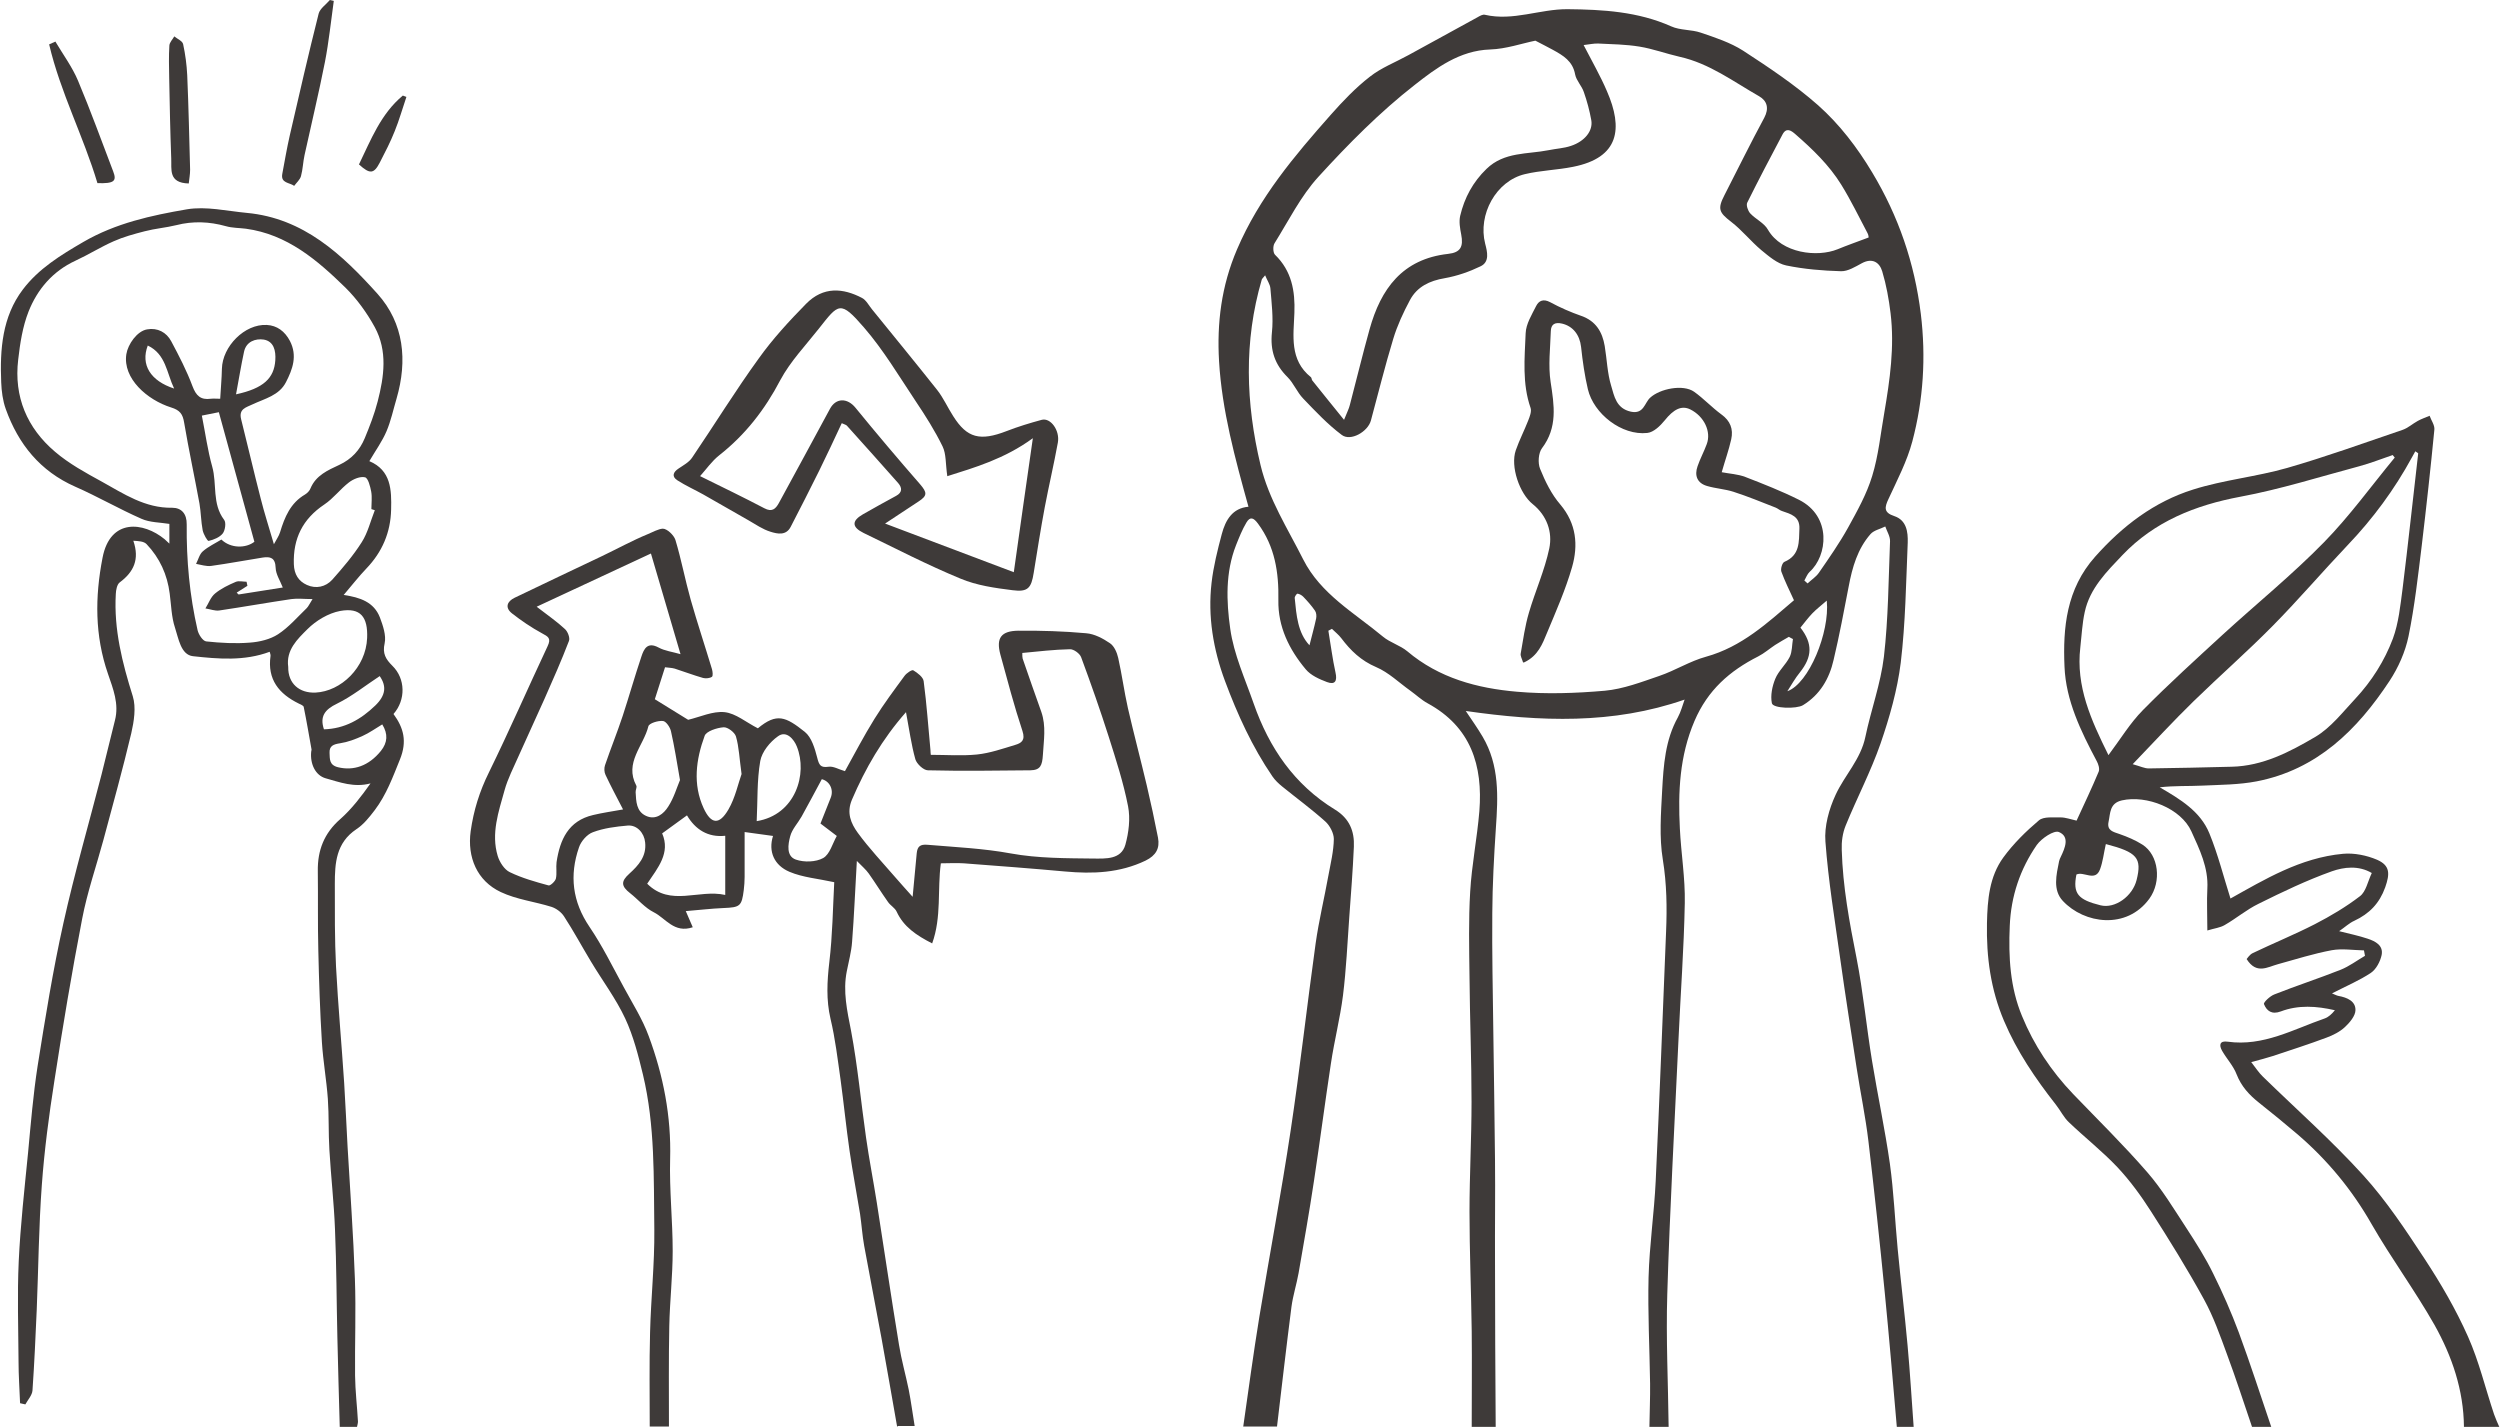 <?xml version="1.0" encoding="UTF-8"?><svg id="_レイヤー_2" xmlns="http://www.w3.org/2000/svg" viewBox="0 0 147.02 83.91"><defs><style>.cls-1{fill:#3e3a39;}</style></defs><g id="_レイヤー_6"><g><path class="cls-1" d="m73.11,83.91c.31-2.16.6-4.32.95-6.47.6-3.65,1.29-7.29,1.84-10.95.55-3.66.96-7.34,1.47-11.01.19-1.34.51-2.66.75-3.99.13-.71.31-1.43.32-2.15,0-.34-.23-.78-.49-1.02-.81-.73-1.7-1.38-2.55-2.07-.21-.17-.42-.37-.57-.59-1.19-1.74-2.06-3.65-2.79-5.61-.69-1.85-1.02-3.8-.79-5.78.11-.96.35-1.92.6-2.86.22-.83.63-1.53,1.57-1.61-.79-2.85-1.56-5.66-1.73-8.56-.13-2.23.13-4.41,1.06-6.58,1.31-3.06,3.37-5.49,5.51-7.91.71-.8,1.46-1.59,2.3-2.24.67-.53,1.51-.85,2.27-1.27,1.35-.74,2.7-1.48,4.05-2.22.14-.08.32-.19.45-.15,1.65.38,3.23-.34,4.85-.33,2.08.02,4.15.14,6.1,1.01.53.24,1.19.18,1.74.37.85.29,1.74.58,2.49,1.06,1.52.99,3.05,2.01,4.41,3.21,1.26,1.12,2.3,2.48,3.18,3.95,1.55,2.58,2.49,5.32,2.86,8.32.31,2.55.15,5.05-.5,7.5-.31,1.17-.89,2.27-1.4,3.38-.23.49-.3.8.34,1.01.72.24.81.93.79,1.56-.1,2.36-.13,4.72-.41,7.06-.2,1.61-.66,3.22-1.19,4.76-.57,1.64-1.39,3.2-2.05,4.82-.18.44-.25.95-.23,1.43.06,2.15.45,4.25.87,6.36.39,1.99.58,4.03.91,6.04.33,2.02.76,4.02,1.05,6.05.23,1.66.3,3.35.46,5.03.18,1.88.41,3.77.58,5.65.15,1.61.24,3.21.36,4.82h-.99c-.23-2.64-.45-5.28-.71-7.91-.29-2.97-.61-5.93-.96-8.9-.17-1.44-.47-2.86-.69-4.29-.33-2.15-.67-4.3-.97-6.45-.32-2.29-.7-4.59-.87-6.89-.07-.9.21-1.91.6-2.75.53-1.15,1.48-2.09,1.75-3.41.33-1.58.9-3.12,1.09-4.71.26-2.25.27-4.52.36-6.79.01-.29-.18-.58-.28-.87-.29.15-.67.22-.87.45-.76.87-1.07,1.95-1.28,3.07-.28,1.45-.55,2.9-.89,4.33-.25,1.1-.8,2.05-1.8,2.66-.38.23-1.77.2-1.83-.12-.09-.45.02-.99.2-1.43.19-.47.62-.83.85-1.29.15-.31.13-.7.19-1.05-.08-.04-.16-.08-.24-.13-.27.16-.55.31-.81.48-.33.22-.64.49-.99.67-1.68.85-2.97,1.98-3.75,3.8-.88,2.06-.97,4.17-.86,6.32.07,1.46.32,2.93.29,4.39-.05,2.67-.25,5.35-.37,8.02-.23,5-.51,9.99-.66,14.99-.08,2.59.05,5.19.08,7.79h-1.13c.01-.85.05-1.69.04-2.54-.03-2.08-.14-4.17-.09-6.25.05-1.89.33-3.78.42-5.67.23-4.89.41-9.77.61-14.66.06-1.41.04-2.81-.19-4.23-.22-1.33-.11-2.73-.04-4.09.08-1.47.18-2.95.92-4.28.18-.33.28-.72.4-1.05-4.22,1.47-8.49,1.3-12.87.67.37.55.7,1.02.99,1.51,1,1.69.91,3.53.78,5.39-.11,1.66-.2,3.32-.21,4.98-.02,2.31.03,4.63.06,6.94.03,2.54.08,5.08.1,7.61.02,1.97-.01,3.94,0,5.92,0,3.25.02,6.5.04,9.75h-1.41c0-1.87.02-3.74,0-5.62-.03-2.34-.13-4.69-.13-7.03,0-2.15.12-4.31.12-6.46,0-2.46-.1-4.92-.12-7.38-.02-1.66-.06-3.32.04-4.98.09-1.58.41-3.16.54-4.74.21-2.68-.49-4.95-3.04-6.34-.37-.2-.68-.5-1.03-.75-.66-.47-1.27-1.07-2-1.38-.89-.38-1.5-.97-2.05-1.7-.15-.2-.37-.37-.55-.55-.07.04-.14.07-.21.11.14.82.24,1.65.42,2.46.11.49-.02.74-.5.56-.45-.17-.95-.39-1.25-.75-.98-1.17-1.64-2.51-1.61-4.07.03-1.62-.2-3.15-1.2-4.5-.26-.35-.46-.43-.68-.06-.25.42-.43.88-.61,1.33-.63,1.6-.57,3.3-.34,4.92.21,1.5.87,2.94,1.38,4.4.91,2.6,2.39,4.77,4.78,6.23.85.52,1.15,1.27,1.11,2.18-.06,1.38-.17,2.76-.27,4.14-.11,1.54-.18,3.08-.37,4.61-.17,1.34-.51,2.66-.71,4-.35,2.31-.65,4.62-1,6.93-.27,1.8-.59,3.6-.9,5.39-.12.67-.33,1.32-.42,1.99-.3,2.34-.57,4.69-.85,7.04h-1.98Zm16.46-44.95c-.06-.21-.17-.38-.14-.53.14-.8.25-1.61.48-2.39.37-1.27.93-2.5,1.2-3.79.2-.96-.14-1.93-.97-2.6-.78-.62-1.33-2.22-1-3.17.21-.6.5-1.16.73-1.75.09-.23.21-.53.14-.74-.5-1.44-.35-2.92-.29-4.39.02-.55.36-1.09.62-1.61.16-.31.42-.43.82-.22.59.32,1.21.59,1.84.81.85.3,1.23.94,1.37,1.77.13.78.15,1.59.38,2.34.18.6.29,1.33,1.16,1.52.76.16.8-.52,1.13-.82.57-.53,1.94-.81,2.59-.35.56.4,1.04.92,1.6,1.33.53.38.71.87.58,1.46-.14.63-.36,1.24-.56,1.94.46.09.95.11,1.39.28,1.06.41,2.13.83,3.15,1.34,1.95.98,1.68,3.3.63,4.24-.14.13-.21.34-.31.51.06.06.13.11.19.17.22-.21.49-.38.66-.62.6-.87,1.21-1.74,1.72-2.66.54-.98,1.1-1.98,1.42-3.04.37-1.2.49-2.47.71-3.71.33-1.94.61-3.89.37-5.86-.1-.83-.25-1.66-.49-2.46-.16-.54-.59-.81-1.2-.48-.39.21-.82.48-1.22.47-1.08-.03-2.17-.12-3.23-.34-.53-.11-1.02-.54-1.46-.9-.62-.52-1.14-1.18-1.78-1.67-.7-.54-.81-.75-.39-1.56.78-1.52,1.53-3.05,2.34-4.55.3-.56.17-1-.3-1.27-1.51-.86-2.92-1.93-4.67-2.32-.79-.18-1.57-.47-2.37-.6-.8-.13-1.61-.14-2.42-.18-.26-.01-.52.05-.86.09.5.97.99,1.82,1.37,2.71.96,2.2.73,3.91-1.99,4.45-.94.19-1.91.21-2.83.43-1.7.4-2.78,2.38-2.34,4.09.12.46.28,1.07-.27,1.33-.66.32-1.38.57-2.11.7-.89.15-1.62.5-2.04,1.28-.39.73-.75,1.5-.99,2.3-.48,1.58-.88,3.2-1.31,4.79-.18.66-1.19,1.24-1.71.85-.83-.62-1.55-1.39-2.27-2.14-.36-.37-.56-.9-.92-1.26-.75-.74-1.03-1.57-.92-2.64.09-.85-.02-1.72-.09-2.58-.02-.24-.19-.47-.31-.77-.12.16-.19.2-.2.26-1.06,3.63-.94,7.26-.07,10.9.48,2.01,1.6,3.74,2.51,5.55,1.03,2.04,3.01,3.14,4.69,4.54.42.35,1.01.51,1.43.86,1.87,1.58,4.12,2.18,6.46,2.38,1.71.15,3.45.09,5.16-.06,1.08-.1,2.15-.51,3.2-.87.94-.32,1.8-.87,2.75-1.13,2.1-.58,3.61-1.99,5.17-3.32-.28-.61-.54-1.13-.74-1.68-.06-.16.05-.53.18-.58.92-.39.85-1.18.88-1.95.03-.73-.51-.86-1.03-1.04-.13-.04-.24-.15-.37-.2-.82-.32-1.64-.66-2.48-.93-.5-.16-1.04-.19-1.55-.34-.59-.17-.75-.62-.56-1.16.15-.44.38-.86.54-1.3.28-.74-.16-1.64-.96-2.04-.52-.26-.99-.01-1.51.64-.26.32-.65.7-1.02.74-1.51.17-3.16-1.13-3.5-2.57-.19-.81-.31-1.65-.4-2.49-.08-.71-.48-1.22-1.12-1.37-.43-.1-.65.05-.66.45-.03,1-.16,2.01-.01,2.99.21,1.37.42,2.66-.51,3.89-.21.28-.25.87-.11,1.21.3.74.67,1.5,1.19,2.1.95,1.13,1.06,2.39.69,3.68-.38,1.32-.94,2.59-1.47,3.86-.27.65-.52,1.35-1.34,1.74Zm.73-36.57c-.79.16-1.73.49-2.67.52-1.8.06-3.18,1.1-4.43,2.08-2.05,1.6-3.91,3.48-5.67,5.41-1.04,1.14-1.75,2.58-2.58,3.91-.1.16-.09.55.03.67.98.95,1.19,2.13,1.14,3.42-.05,1.34-.3,2.76.97,3.78.05.04.04.14.08.19.58.73,1.17,1.45,1.87,2.32.18-.45.29-.66.34-.87.39-1.48.75-2.98,1.16-4.45.66-2.38,1.93-4.14,4.62-4.44.73-.08.91-.42.77-1.14-.07-.36-.14-.75-.06-1.1.25-1.06.75-1.99,1.55-2.76,1.04-1.01,2.4-.85,3.66-1.1.43-.09.89-.11,1.3-.25.82-.27,1.31-.89,1.2-1.51-.1-.56-.25-1.12-.44-1.66-.12-.36-.44-.67-.51-1.03-.14-.79-.71-1.12-1.31-1.45-.31-.17-.63-.33-1.03-.54Zm19.59,11.58s0-.14-.06-.25c-.51-.96-.98-1.94-1.55-2.86-.71-1.15-1.69-2.09-2.7-2.97-.23-.2-.52-.42-.75.01-.71,1.34-1.41,2.67-2.08,4.02-.07.15.04.47.17.62.32.35.83.57,1.05.97.81,1.4,2.91,1.63,4.09,1.15.56-.23,1.13-.43,1.82-.69Zm-2.46,21.35c-.33.29-.61.5-.85.75-.25.26-.47.56-.7.84.73.94.7,1.71-.03,2.63-.28.34-.5.74-.74,1.11,1.27-.45,2.5-3.47,2.32-5.31Zm-30.42,2.62c.13-.53.28-1.05.39-1.57.03-.15.01-.35-.07-.46-.2-.29-.44-.56-.69-.82-.09-.09-.22-.16-.34-.18-.04,0-.17.17-.16.26.1,1.02.18,2.05.87,2.78Z"/><path class="cls-1" d="m52.76,83.91c-.31-1.74-.6-3.47-.92-5.21-.33-1.81-.69-3.62-1.02-5.44-.11-.61-.15-1.24-.24-1.86-.2-1.24-.44-2.48-.62-3.73-.2-1.39-.34-2.8-.53-4.19-.17-1.19-.31-2.4-.59-3.57-.26-1.12-.2-2.19-.07-3.32.19-1.59.21-3.21.29-4.71-.96-.21-1.85-.28-2.63-.61-.9-.38-1.26-1.19-.97-2.11-.6-.08-1.07-.15-1.67-.23,0,.87,0,1.75,0,2.64,0,.26-.02.52-.05.77-.12.96-.22,1.02-1.2,1.06-.72.03-1.44.12-2.21.18.15.34.27.63.41.95-1.1.37-1.59-.53-2.29-.88-.52-.26-.92-.75-1.39-1.12-.54-.42-.55-.7-.05-1.15.54-.49,1.02-1.02.93-1.84-.05-.55-.48-1.04-1.03-.99-.69.06-1.4.15-2.04.39-.34.12-.7.53-.82.89-.57,1.65-.39,3.19.62,4.68.76,1.12,1.36,2.35,2.01,3.54.51.95,1.1,1.87,1.47,2.88.86,2.32,1.33,4.72,1.26,7.23-.05,1.8.15,3.61.15,5.41,0,1.47-.17,2.95-.2,4.42-.04,1.97-.02,3.93-.02,5.9h-1.13c0-1.84-.03-3.69.02-5.53.05-2.01.27-4.03.25-6.04-.04-3.05.05-6.13-.67-9.13-.27-1.12-.56-2.26-1.04-3.29-.55-1.18-1.35-2.24-2.02-3.36-.53-.88-1.02-1.79-1.58-2.65-.16-.25-.46-.47-.74-.56-.99-.31-2.05-.43-2.98-.87-1.4-.66-1.98-2.05-1.77-3.58.17-1.21.52-2.34,1.07-3.45,1.2-2.45,2.29-4.95,3.45-7.42.23-.48.04-.57-.33-.77-.61-.33-1.2-.73-1.75-1.16-.44-.34-.31-.71.15-.93,1.71-.83,3.43-1.63,5.14-2.45.9-.43,1.77-.91,2.69-1.29.29-.12.63-.31.88-.32.25,0,.65.38.74.66.35,1.16.57,2.35.9,3.52.39,1.37.84,2.72,1.25,4.08.04.14.07.4,0,.45-.13.09-.36.11-.52.07-.56-.16-1.11-.37-1.67-.55-.17-.05-.36-.05-.57-.08-.22.69-.43,1.35-.6,1.88.74.46,1.4.86,1.96,1.21.71-.17,1.45-.52,2.14-.45.66.07,1.27.6,1.96.95,1.11-.92,1.63-.69,2.76.21.4.32.59.98.73,1.52.11.43.19.6.67.53.28-.04.58.15.96.26.57-1.02,1.11-2.07,1.74-3.08.54-.87,1.16-1.7,1.77-2.53.12-.16.43-.37.51-.32.25.15.58.4.61.64.18,1.35.27,2.71.4,4.06,0,.09.01.18.02.27.92,0,1.83.07,2.72-.02.76-.08,1.5-.34,2.23-.56.38-.11.62-.27.44-.82-.49-1.48-.89-3-1.3-4.5-.26-.97.04-1.39,1.07-1.4,1.33-.01,2.66.03,3.98.15.49.04.99.31,1.4.59.25.17.41.55.48.86.22.98.35,1.97.57,2.95.35,1.52.75,3.03,1.11,4.55.24,1.02.46,2.04.66,3.07.12.63-.12,1.05-.73,1.35-1.52.73-3.11.79-4.74.64-1.98-.18-3.97-.33-5.95-.48-.44-.03-.88,0-1.35,0-.21,1.56.05,3.15-.51,4.71-.94-.48-1.68-.98-2.09-1.87-.1-.22-.37-.36-.51-.57-.39-.55-.74-1.12-1.13-1.67-.17-.24-.4-.43-.7-.74-.1,1.69-.16,3.23-.28,4.76-.04.58-.2,1.15-.31,1.72-.24,1.19.02,2.33.25,3.51.39,2.07.58,4.18.88,6.27.18,1.27.43,2.54.63,3.81.44,2.8.85,5.6,1.31,8.39.14.88.39,1.75.57,2.63.14.71.23,1.42.35,2.14h-.99Zm7.36-45.51c0,.15,0,.25.02.33.36,1.05.73,2.1,1.1,3.14.29.84.14,1.67.09,2.53-.04.61-.14.89-.74.9-2.01.02-4.02.05-6.02,0-.26,0-.66-.38-.74-.65-.24-.86-.36-1.76-.55-2.77-1.41,1.6-2.39,3.31-3.18,5.15-.33.78-.05,1.4.34,1.94.67.92,1.46,1.75,2.2,2.61.31.36.63.71,1.03,1.16.09-.95.17-1.76.24-2.56.04-.4.2-.54.64-.5,1.64.14,3.27.21,4.9.51,1.59.29,3.25.28,4.88.3.68,0,1.6.07,1.85-.81.2-.72.3-1.54.16-2.26-.27-1.39-.71-2.74-1.14-4.1-.5-1.57-1.05-3.13-1.62-4.67-.08-.22-.44-.48-.66-.47-.93.02-1.86.13-2.81.22Zm-23.47,9.22c-.4-.77-.74-1.41-1.04-2.05-.08-.16-.09-.4-.03-.57.33-.97.72-1.93,1.04-2.9.38-1.16.71-2.33,1.1-3.49.15-.46.36-.88,1.01-.53.37.2.81.25,1.29.39-.58-1.98-1.14-3.87-1.74-5.92-2.19,1.02-4.41,2.06-6.72,3.13.66.51,1.2.88,1.67,1.32.16.15.3.51.23.69-.44,1.15-.94,2.28-1.44,3.41-.5,1.13-1.03,2.25-1.53,3.38-.29.66-.63,1.31-.82,2-.35,1.26-.8,2.54-.4,3.86.11.36.39.8.71.95.72.35,1.51.57,2.28.78.1.03.39-.24.43-.4.07-.31,0-.65.04-.97.2-1.32.69-2.43,2.15-2.77.54-.13,1.1-.21,1.77-.33Zm6,5.01v-3.48c-1.02.11-1.76-.37-2.25-1.2-.5.36-.96.7-1.46,1.06.5,1.15-.25,2.02-.88,2.96,1.38,1.37,3.02.31,4.59.66Zm-2.66-6.75c-.19-1.09-.33-1.99-.53-2.87-.05-.24-.29-.59-.47-.61-.29-.03-.81.13-.86.31-.28,1.15-1.43,2.14-.71,3.49.05.09-.05.26-.04.39.03.54.04,1.13.61,1.39.58.27,1.04-.12,1.31-.55.33-.51.5-1.11.69-1.56Zm3.62-.36c-.13-.93-.15-1.59-.33-2.21-.07-.24-.49-.56-.73-.54-.39.03-1.01.23-1.11.5-.51,1.39-.71,2.85-.06,4.26.44.95.92,1,1.46.07.4-.69.57-1.52.77-2.08Zm.89,2.77c2.28-.37,3.01-2.78,2.36-4.39-.16-.41-.61-.97-1.11-.6-.47.33-.94.91-1.04,1.45-.2,1.15-.15,2.34-.21,3.54Zm3.83-2.47c-.42.78-.8,1.5-1.19,2.2-.22.39-.56.74-.67,1.16-.13.48-.24,1.17.33,1.37.48.17,1.18.15,1.61-.09.39-.22.55-.86.8-1.3-.35-.26-.61-.46-.96-.73.2-.49.4-1,.6-1.51.2-.49-.07-.99-.53-1.1Z"/><path class="cls-1" d="m19.98,83.91c-.05-1.76-.1-3.52-.14-5.27-.05-2.12-.05-4.24-.14-6.35-.06-1.56-.24-3.12-.33-4.68-.06-.99-.02-1.99-.09-2.99-.08-1.11-.28-2.22-.35-3.34-.11-1.79-.17-3.58-.21-5.37-.04-1.56-.01-3.12-.03-4.68-.02-1.22.37-2.23,1.32-3.06.68-.6,1.24-1.34,1.78-2.1-.97.26-1.81-.07-2.64-.3-.6-.17-.92-.84-.85-1.56,0-.05.03-.1.02-.14-.15-.83-.29-1.67-.46-2.5-.02-.08-.18-.14-.28-.19-1.17-.57-1.87-1.42-1.67-2.81.01-.08-.04-.17-.05-.24-1.5.56-3.03.42-4.51.26-.72-.08-.85-1.05-1.06-1.68-.21-.63-.22-1.33-.31-2-.14-1.12-.59-2.1-1.36-2.91-.16-.17-.47-.18-.78-.2.38,1.1.02,1.84-.8,2.45-.16.12-.22.45-.23.68-.12,2.08.38,4.05,1,6.02.2.65.07,1.47-.09,2.17-.5,2.11-1.08,4.19-1.64,6.28-.42,1.55-.95,3.07-1.25,4.64-.61,3.16-1.14,6.33-1.63,9.51-.32,2.03-.59,4.08-.74,6.13-.18,2.44-.2,4.9-.3,7.34-.07,1.58-.14,3.17-.25,4.75-.02.28-.27.55-.42.82-.1-.02-.21-.05-.31-.07-.03-.82-.09-1.63-.09-2.45-.01-1.96-.08-3.93.01-5.88.1-2.14.34-4.27.55-6.4.16-1.7.3-3.41.56-5.09.45-2.82.9-5.64,1.52-8.42.65-2.93,1.49-5.82,2.24-8.73.27-1.06.52-2.13.79-3.19.25-.97-.11-1.85-.41-2.73-.78-2.25-.77-4.52-.32-6.83.45-2.34,2.41-2.11,3.65-1.09.07.06.13.12.28.26v-1.16c-.55-.09-1.15-.08-1.64-.3-1.32-.58-2.58-1.31-3.9-1.89-2.06-.91-3.34-2.5-4.08-4.56-.18-.5-.25-1.05-.27-1.58-.08-1.93.06-3.85,1.27-5.45.93-1.23,2.22-2.02,3.56-2.8,1.91-1.11,4-1.56,6.09-1.92,1.13-.19,2.35.1,3.52.21,3.35.31,5.62,2.46,7.69,4.76,1.56,1.74,1.77,3.92,1.12,6.16-.19.64-.33,1.31-.59,1.92-.25.59-.64,1.13-1.01,1.76,1.28.54,1.31,1.69,1.28,2.85-.03,1.34-.52,2.49-1.46,3.47-.45.47-.85.99-1.33,1.55.97.14,1.78.42,2.13,1.32.18.48.38,1.06.28,1.52-.14.61.07.94.45,1.32.78.76.8,2.01.07,2.84.6.82.81,1.61.38,2.67-.42,1.04-.8,2.08-1.48,2.98-.32.42-.66.85-1.09,1.13-1.19.8-1.26,1.99-1.26,3.22,0,1.62-.01,3.24.07,4.85.12,2.29.33,4.57.48,6.86.08,1.25.13,2.5.2,3.75.15,2.59.34,5.17.43,7.76.07,1.89-.01,3.79.01,5.68.01.9.12,1.81.17,2.71,0,.11-.04.22-.06.33h-.99Zm-3.87-51.91c.14-.27.29-.47.36-.7.27-.89.61-1.72,1.47-2.22.13-.08.27-.22.32-.36.32-.77,1.03-1.07,1.69-1.38.73-.34,1.21-.87,1.5-1.57.29-.7.57-1.42.76-2.16.38-1.47.59-2.97-.17-4.37-.46-.84-1.05-1.66-1.73-2.33-1.66-1.62-3.42-3.13-5.85-3.46-.39-.05-.8-.04-1.18-.15-.97-.27-1.93-.31-2.91-.06-.61.15-1.25.2-1.86.36-.62.16-1.25.33-1.83.59-.77.34-1.48.79-2.24,1.14-1.34.62-2.24,1.68-2.76,2.99-.35.89-.5,1.87-.61,2.83-.26,2.18.52,4.02,2.17,5.42.82.7,1.79,1.23,2.74,1.75,1.3.72,2.55,1.57,4.15,1.54.54,0,.86.35.85.98-.02,2.1.17,4.18.64,6.22.06.26.31.64.51.66.85.09,1.72.14,2.57.07.56-.04,1.19-.19,1.65-.49.63-.41,1.14-1.01,1.69-1.54.1-.1.16-.25.34-.53-.51,0-.88-.05-1.24,0-1.42.21-2.82.46-4.24.67-.26.04-.54-.08-.82-.12.19-.3.31-.67.57-.88.35-.29.79-.5,1.21-.68.18-.08.43-.01.64-.01.02.08.03.16.05.24-.21.13-.42.27-.63.4.04.04.07.08.11.11.85-.13,1.69-.27,2.6-.41-.16-.41-.41-.78-.42-1.16-.02-.6-.32-.67-.77-.6-1.01.16-2.01.35-3.02.49-.29.04-.6-.07-.89-.12.13-.25.2-.57.4-.74.32-.28.73-.47,1.09-.69.55.53,1.44.52,1.94.13-.7-2.56-1.38-5.05-2.09-7.62-.25.05-.64.13-1,.2.21,1.05.34,2.04.61,3,.29,1.03-.02,2.18.7,3.13.13.16.06.62-.08.8-.18.23-.53.37-.83.44-.07.02-.3-.39-.35-.62-.1-.52-.1-1.06-.19-1.58-.29-1.58-.63-3.16-.9-4.75-.08-.51-.25-.74-.77-.9-1.4-.44-2.85-1.7-2.63-3.13.09-.58.63-1.36,1.22-1.46.61-.11,1.14.17,1.42.7.46.86.91,1.73,1.25,2.64.21.56.48.82,1.07.74.17-.02.35,0,.56,0,.03-.6.09-1.18.1-1.76.03-1.32,1.34-2.65,2.64-2.58.6.03,1.06.37,1.36.94.45.87.16,1.66-.23,2.42-.4.79-1.25.97-1.97,1.31-.37.18-.82.26-.67.87.39,1.55.75,3.11,1.15,4.66.21.84.48,1.67.78,2.7Zm5.92-2c-.06-.02-.12-.04-.19-.06,0-.35.05-.7-.01-1.03-.06-.31-.18-.79-.36-.84-.28-.07-.69.1-.95.3-.51.39-.91.94-1.45,1.3-1.27.85-1.84,2-1.79,3.51.02.6.28,1,.77,1.22.53.24,1.1.12,1.49-.31.62-.7,1.23-1.41,1.73-2.2.36-.56.52-1.25.77-1.88Zm-5.08,9.22c-.02.98.66,1.55,1.6,1.51,1.5-.07,2.97-1.47,3.04-3.21.05-1.23-.38-1.81-1.59-1.59-.69.13-1.42.57-1.92,1.07-.58.58-1.27,1.22-1.13,2.22Zm-3.07-16.03c1.62-.35,2.24-.95,2.31-2,.04-.57-.09-1.12-.68-1.22-.47-.07-1.03.1-1.16.72-.17.79-.3,1.59-.47,2.5Zm5.16,19.7c1.23-.03,2.19-.59,3.03-1.4.62-.6.67-1.14.26-1.73-.84.55-1.63,1.19-2.51,1.62-.73.35-1.02.76-.77,1.51Zm3.44-.29c-.4.24-.76.5-1.16.68-.42.19-.86.36-1.32.43-.39.06-.64.15-.62.57.02.35-.03.71.5.84.91.22,1.8-.07,2.52-.96.39-.49.43-.99.08-1.56Zm-13.79-22.28c-.43,1.13.16,2.08,1.55,2.53-.44-.92-.48-2.02-1.55-2.53Z"/><path class="cls-1" d="m144.9,83.91c-.02-2.16-.7-4.15-1.73-5.99-1.15-2.03-2.54-3.91-3.7-5.93-1.15-2.02-2.59-3.76-4.33-5.26-.75-.64-1.52-1.27-2.29-1.88-.58-.46-1.04-.96-1.32-1.67-.19-.5-.58-.91-.85-1.38-.2-.35-.14-.61.33-.54,2.09.29,3.86-.73,5.71-1.37.22-.08.41-.26.59-.48-1.08-.25-2.15-.32-3.18.07-.53.2-.83-.03-.99-.43-.04-.1.35-.47.61-.57,1.29-.51,2.61-.94,3.9-1.45.5-.2.95-.54,1.43-.82-.02-.11-.04-.21-.06-.32-.63-.01-1.28-.12-1.89-.01-1.07.2-2.11.53-3.16.82-.63.17-1.27.62-1.85-.3.05-.05.17-.26.36-.35,1.21-.58,2.46-1.09,3.65-1.7.93-.48,1.84-1.02,2.66-1.65.35-.27.45-.85.69-1.36-.78-.46-1.64-.35-2.35-.1-1.48.53-2.9,1.21-4.31,1.91-.7.34-1.31.86-1.99,1.25-.27.16-.6.19-1.02.32,0-.95-.04-1.71,0-2.46.07-1.24-.46-2.31-.94-3.37-.61-1.35-2.63-2.15-4.09-1.82-.73.17-.67.76-.78,1.26-.11.52.28.59.65.72.46.16.93.36,1.34.62.96.61,1.14,2.17.41,3.18-1.34,1.84-3.83,1.48-5.09.13-.6-.64-.38-1.53-.22-2.33.02-.09.06-.18.1-.26.25-.52.54-1.19-.11-1.46-.29-.12-1.02.37-1.3.76-.98,1.42-1.52,3.01-1.59,4.77-.08,1.82.02,3.61.72,5.29.7,1.71,1.72,3.24,3,4.58,1.46,1.52,2.98,3.01,4.36,4.6.88,1.01,1.58,2.18,2.32,3.31.56.86,1.11,1.73,1.56,2.65.56,1.13,1.07,2.29,1.51,3.47.68,1.84,1.28,3.71,1.91,5.56h-1.13c-.49-1.43-.95-2.87-1.48-4.29-.4-1.09-.79-2.2-1.35-3.22-.97-1.77-2.03-3.48-3.12-5.18-.58-.91-1.23-1.8-1.97-2.59-.89-.94-1.92-1.75-2.85-2.64-.31-.29-.5-.7-.77-1.04-1.2-1.53-2.29-3.13-3.05-4.93-.78-1.84-1.04-3.75-1-5.74.03-1.38.14-2.73.96-3.86.59-.81,1.33-1.54,2.1-2.19.28-.23.84-.16,1.27-.17.29,0,.58.11.94.19.45-.98.9-1.92,1.3-2.88.07-.17-.02-.45-.12-.63-.93-1.75-1.81-3.56-1.89-5.54-.1-2.3.11-4.57,1.8-6.47,1.61-1.81,3.47-3.23,5.76-3.95,1.8-.57,3.71-.75,5.53-1.27,2.29-.66,4.53-1.47,6.79-2.24.32-.11.59-.36.9-.53.22-.12.46-.2.69-.3.1.28.31.56.28.82-.22,2.27-.47,4.54-.74,6.8-.22,1.79-.42,3.59-.78,5.35-.19.92-.6,1.84-1.12,2.63-1.9,2.88-4.26,5.21-7.81,5.9-1.04.2-2.12.2-3.19.25-.82.04-1.65,0-2.51.1,1.2.7,2.39,1.41,2.92,2.71.51,1.25.84,2.57,1.24,3.83,1.99-1.11,4.11-2.4,6.62-2.63.65-.06,1.39.09,2,.35.77.34.76.82.48,1.62-.34.95-.94,1.56-1.82,1.97-.29.13-.53.36-.89.61.64.16,1.16.27,1.67.44.46.15.94.4.83.96-.08.38-.32.84-.63,1.05-.69.46-1.46.78-2.29,1.21.16.06.27.13.39.15.49.09,1,.3.99.83,0,.34-.34.74-.62,1-.3.28-.7.48-1.08.62-1.04.39-2.1.73-3.15,1.08-.37.12-.76.22-1.28.36.25.32.44.62.69.86,1.98,1.93,4.06,3.77,5.91,5.81,1.35,1.49,2.48,3.2,3.59,4.89.96,1.46,1.85,2.99,2.56,4.59.65,1.46,1.02,3.04,1.53,4.56.09.26.21.52.32.77h-2.12Zm-20.9-39.51c.71-.95,1.27-1.88,2.02-2.64,1.52-1.54,3.13-3,4.73-4.47,1.97-1.8,4.05-3.49,5.91-5.39,1.51-1.54,2.79-3.32,4.17-4.99-.04-.05-.08-.1-.12-.15-.65.22-1.3.48-1.97.66-2.32.62-4.62,1.35-6.98,1.79-2.67.5-5.06,1.46-6.94,3.43-.92.97-1.92,1.95-2.22,3.35-.15.68-.18,1.38-.26,2.08-.27,2.29.63,4.27,1.65,6.33Zm18.2-17.75c-.05-.04-.11-.08-.16-.11-.07.12-.13.24-.2.36-1.03,1.89-2.29,3.6-3.78,5.16-1.49,1.57-2.89,3.21-4.41,4.75-1.5,1.52-3.12,2.94-4.65,4.43-1.19,1.16-2.32,2.39-3.58,3.7.46.13.7.25.94.25,1.63-.02,3.25-.06,4.88-.1,1.83-.04,3.41-.87,4.91-1.75.92-.54,1.62-1.46,2.37-2.26.96-1.03,1.71-2.22,2.2-3.52.34-.92.44-1.95.57-2.93.33-2.65.61-5.31.92-7.97Zm-18.36,22.99c-.12.52-.17,1.02-.34,1.48-.28.76-.96.1-1.39.31-.22,1.12.09,1.48,1.42,1.81.85.21,1.88-.53,2.12-1.49.32-1.29.04-1.63-1.8-2.11Z"/><path class="cls-1" d="m49.5,24.89c-.44.94-.87,1.87-1.32,2.78-.55,1.11-1.11,2.21-1.68,3.31-.27.53-.78.42-1.19.29-.46-.14-.87-.43-1.29-.67-.89-.5-1.77-1.02-2.66-1.52-.5-.28-1.04-.52-1.52-.83-.36-.23-.25-.49.07-.7.28-.19.62-.37.8-.65,1.31-1.93,2.54-3.93,3.91-5.82.82-1.15,1.79-2.2,2.78-3.21,1.02-1.04,2.18-.93,3.29-.35.25.13.4.44.59.67,1.28,1.58,2.57,3.15,3.83,4.74.37.47.62,1.04.95,1.55.81,1.28,1.57,1.48,3.14.87.67-.26,1.36-.47,2.06-.66.52-.14,1.08.62.95,1.34-.23,1.27-.53,2.53-.77,3.8-.24,1.28-.44,2.57-.65,3.86-.14.89-.34,1.14-1.24,1.02-1.04-.13-2.11-.28-3.06-.68-1.94-.8-3.81-1.77-5.71-2.69-.69-.34-.7-.71-.04-1.09.65-.38,1.31-.73,1.96-1.09.37-.2.36-.47.12-.75-1-1.13-2-2.25-3.01-3.37-.04-.05-.12-.07-.3-.15Zm6.21,3.12c-.11-.74-.06-1.31-.28-1.76-.45-.92-1-1.79-1.57-2.64-.98-1.47-1.9-3.02-3.05-4.35-1.4-1.62-1.49-1.41-2.65.06-.78.99-1.68,1.93-2.27,3.03-.91,1.74-2.06,3.22-3.6,4.43-.43.34-.76.82-1.12,1.22,1.36.67,2.58,1.26,3.78,1.89.45.24.66.04.85-.3,1.01-1.85,2.01-3.7,3.01-5.55.35-.65,1.02-.65,1.5-.06,1.24,1.52,2.51,3.02,3.8,4.5.42.49.43.67-.09,1.01-.62.4-1.23.82-1.97,1.3,2.57.97,5.06,1.91,7.57,2.86.37-2.65.73-5.15,1.12-7.88-1.67,1.22-3.41,1.72-5.02,2.23Z"/><path class="cls-1" d="m19.63.05c-.17,1.2-.29,2.41-.52,3.59-.36,1.83-.8,3.65-1.2,5.48-.09.41-.1.84-.21,1.24-.06.21-.26.38-.4.57-.27-.2-.8-.15-.7-.7.14-.75.27-1.51.44-2.26.55-2.39,1.1-4.79,1.7-7.17.08-.3.43-.53.66-.8.07.02.15.04.22.05Z"/><path class="cls-1" d="m11.1,10.79c-1.21-.03-1-.83-1.03-1.47-.06-1.58-.09-3.16-.12-4.74-.01-.63-.03-1.27.01-1.9.01-.19.19-.36.29-.54.18.15.48.27.52.46.13.6.21,1.21.24,1.82.08,1.85.12,3.71.17,5.56,0,.27-.05.54-.08.81Z"/><path class="cls-1" d="m3.26,2.45c.45.76.99,1.49,1.33,2.3.74,1.76,1.39,3.56,2.07,5.34.22.57.04.71-.93.68-.82-2.75-2.18-5.34-2.84-8.16.13-.06.25-.11.38-.17Z"/><path class="cls-1" d="m21.11,9.67c.7-1.44,1.28-2.97,2.58-4.05l.21.08c-.23.67-.42,1.36-.69,2.02-.25.63-.56,1.23-.87,1.83-.35.68-.58.71-1.23.12Z"/></g></g></svg>
